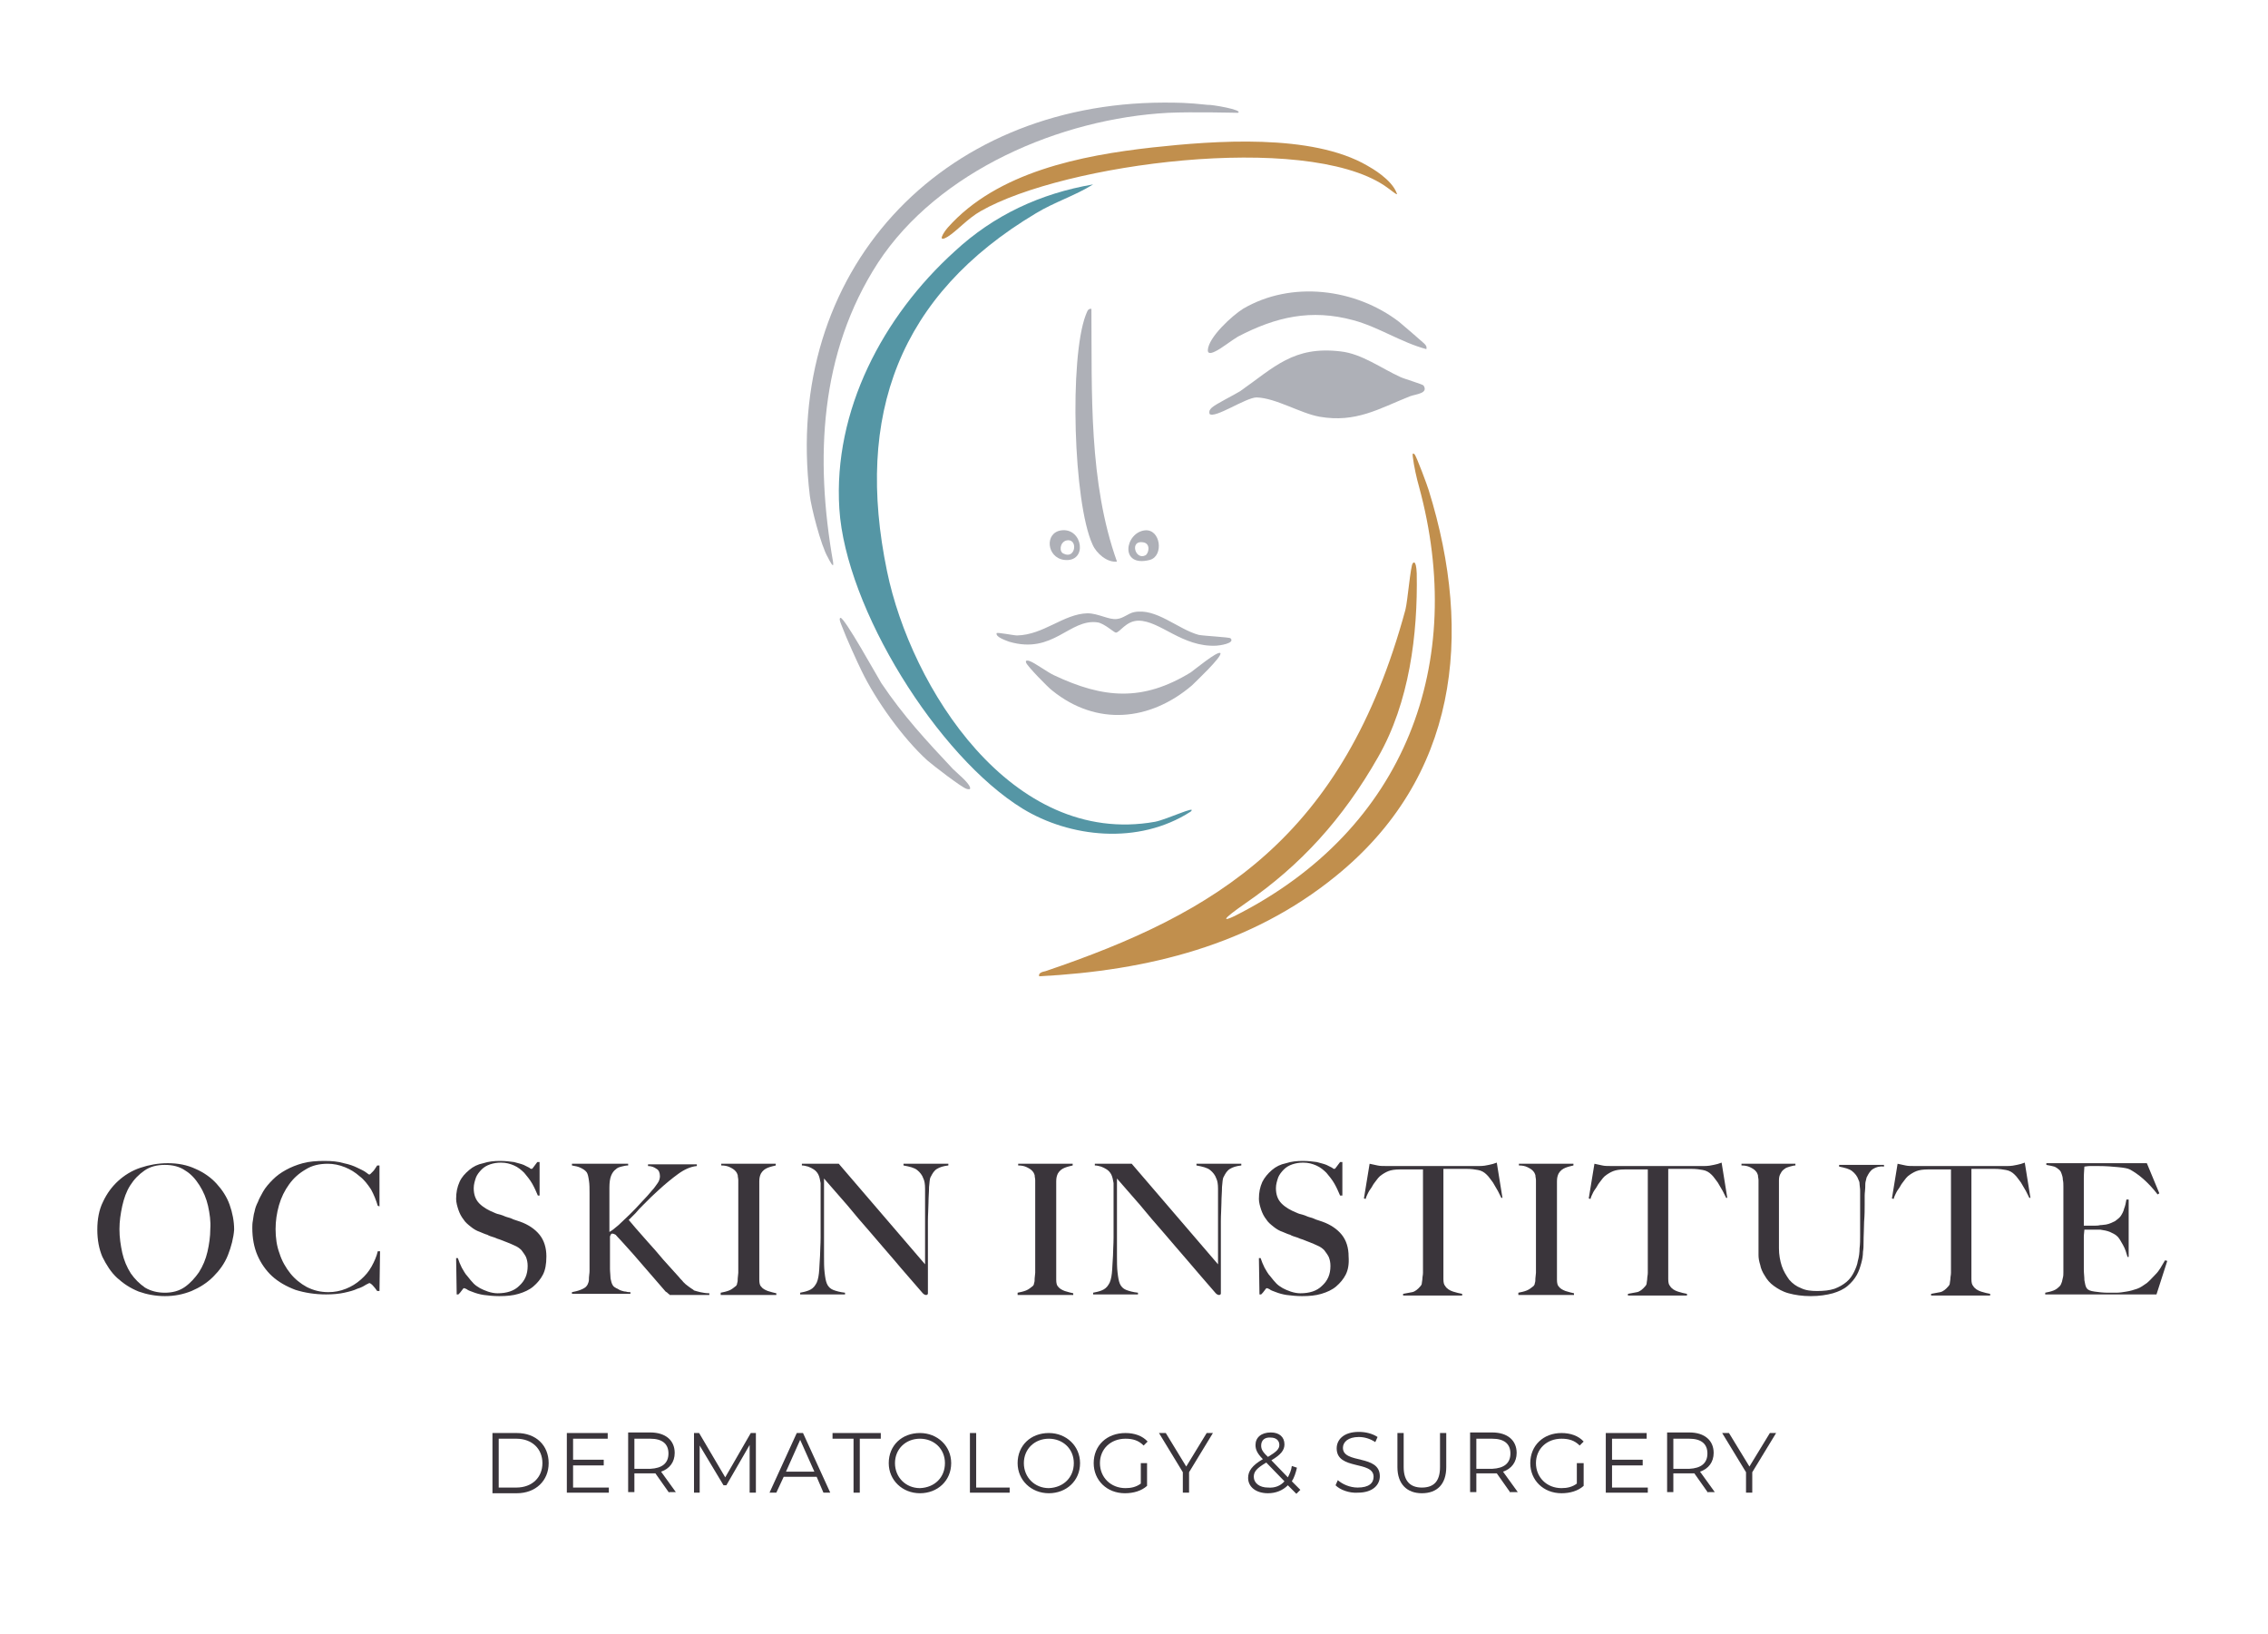 <svg width="1924" height="1386" viewBox="0 0 1924 1386" fill="none" xmlns="http://www.w3.org/2000/svg">
<path d="M193.328 1064.75C190.438 1071.97 186.104 1077.76 180.806 1083.06C175.508 1088.36 169.247 1092.21 162.504 1095.1C155.28 1098 148.056 1099.44 139.868 1099.44C132.162 1099.44 124.456 1098 117.713 1095.59C110.489 1092.69 104.709 1088.84 99.412 1084.02C94.114 1079.2 90.261 1072.94 86.889 1066.19C83.999 1059.45 82.555 1051.74 82.555 1043.06C82.555 1034.39 84 1026.2 87.371 1019.45C90.742 1012.22 95.077 1006.44 100.375 1001.62C105.673 996.802 111.934 992.947 119.158 990.538C126.382 988.129 134.088 986.683 142.276 986.683C150.945 986.683 158.651 988.129 165.876 991.502C172.618 994.393 178.879 998.73 183.696 1004.03C188.512 1009.33 192.365 1015.11 194.773 1021.86C197.181 1028.61 198.626 1035.83 198.626 1043.06C198.144 1049.81 196.218 1057.52 193.328 1064.75ZM176.471 1022.82C175.026 1016.56 172.618 1010.78 169.247 1005.48C165.876 1000.18 162.023 995.839 157.206 992.947C152.39 989.574 146.611 988.129 139.868 988.129C133.125 988.129 127.346 989.574 122.529 992.947C117.713 996.321 113.86 1000.18 110.489 1005.48C107.118 1010.78 105.191 1016.56 103.746 1022.82C102.301 1029.57 101.338 1035.83 101.338 1042.58C101.338 1049.81 102.301 1056.07 103.746 1062.82C105.191 1069.08 107.599 1074.87 110.97 1080.17C114.342 1084.98 118.195 1088.84 123.011 1092.21C127.827 1095.1 133.607 1096.55 139.868 1096.55C146.129 1096.55 151.909 1095.1 156.725 1091.73C161.541 1088.36 165.394 1084.02 168.765 1079.2C172.137 1073.9 174.545 1068.12 175.99 1061.85C177.435 1055.59 178.398 1048.84 178.398 1042.58C178.879 1035.83 177.916 1029.57 176.471 1022.82Z" fill="#3A353B"/>
<path d="M320.477 1022.82C319.032 1018 317.106 1013.19 314.697 1008.85C311.808 1004.51 308.918 1000.66 305.065 997.766C301.212 994.393 297.359 991.984 292.543 990.056C287.727 988.129 282.91 987.165 278.094 987.165C270.87 987.165 264.609 988.611 259.311 991.984C253.531 995.357 249.197 999.212 245.344 1004.51C241.491 1009.81 238.601 1015.6 236.674 1022.34C234.748 1029.09 233.785 1035.83 233.785 1042.58C233.785 1049.81 234.748 1057.04 237.156 1063.3C239.083 1069.56 242.454 1075.35 246.307 1080.17C250.16 1084.98 254.976 1088.84 260.274 1091.73C266.054 1094.62 271.833 1096.07 278.576 1096.07C283.874 1096.07 288.69 1095.1 293.506 1093.18C298.322 1091.25 302.175 1088.84 306.028 1085.47C309.881 1082.09 312.771 1078.72 315.179 1074.38C317.587 1070.05 319.514 1065.71 320.477 1061.37H322.403L321.922 1095.1H319.995C318.55 1093.18 317.587 1091.73 316.142 1090.29C314.698 1088.84 313.734 1088.36 313.253 1088.36C313.253 1088.36 312.289 1088.84 310.363 1089.8C308.918 1090.77 306.51 1092.21 303.139 1093.18C300.249 1094.62 296.396 1095.59 292.061 1096.55C287.727 1097.51 282.429 1098 276.649 1098C267.017 1098 258.348 1096.55 250.642 1094.14C242.936 1091.25 236.193 1087.39 230.895 1082.58C225.597 1077.76 221.262 1071.49 218.373 1064.75C215.483 1058 214.038 1050.29 214.038 1041.62C214.038 1039.69 214.038 1037.76 214.52 1035.35C215.001 1032.94 215.001 1030.53 215.965 1027.64C216.446 1024.75 217.409 1022.34 218.854 1019.45C219.818 1016.56 221.744 1013.67 223.189 1010.78C225.115 1007.4 228.005 1004.03 231.377 1000.66C234.748 997.284 238.119 994.875 242.454 992.466C246.789 990.056 251.605 988.129 256.903 986.683C262.2 985.237 268.462 984.756 275.204 984.756C281.465 984.756 286.763 985.237 291.58 986.683C296.396 987.647 300.249 989.092 303.139 990.538C306.028 991.984 308.436 992.947 310.363 994.393C311.808 995.357 312.771 996.32 313.253 996.32C313.253 996.32 313.734 996.321 314.216 995.839C314.698 995.357 315.179 994.875 316.142 993.911C316.624 993.429 317.587 992.466 318.069 991.502C318.551 990.538 319.514 989.574 319.995 988.611H321.922V1023.31L320.477 1022.82Z" fill="#3A353B"/>
<path d="M460.629 1081.13C458.703 1084.98 455.813 1088.36 452.442 1091.25C449.07 1094.14 444.736 1096.07 439.92 1097.51C435.103 1098.96 429.805 1099.44 423.544 1099.44C418.728 1099.44 414.393 1098.96 410.54 1098.48C407.169 1098 403.798 1097.03 401.39 1096.07C398.982 1095.1 397.055 1094.62 396.092 1093.66C395.129 1093.18 394.165 1092.69 393.684 1092.69C393.202 1092.69 392.72 1093.18 391.757 1094.62C390.794 1096.07 389.831 1097.03 388.867 1098H387.423L386.941 1067.16H388.386C389.349 1070.05 390.312 1072.46 391.757 1075.35C393.202 1077.76 394.647 1080.65 396.573 1082.58C398.5 1084.98 399.945 1086.91 401.871 1088.84C403.798 1090.77 405.724 1091.73 407.169 1092.69C409.096 1093.66 411.022 1094.62 413.912 1095.59C416.802 1096.55 419.691 1097.03 422.099 1097.03C429.805 1097.03 436.067 1095.1 440.401 1090.77C445.217 1086.43 447.626 1081.13 447.626 1073.9C447.626 1071.01 447.144 1068.6 446.181 1066.19C445.217 1064.26 443.773 1062.34 442.328 1060.41C440.883 1058.96 438.956 1057.52 436.548 1056.55C434.622 1055.59 432.214 1054.63 429.805 1053.66C427.397 1052.7 424.989 1051.74 423.544 1051.25C421.618 1050.77 420.173 1049.81 418.246 1049.33C416.802 1048.84 414.875 1048.36 413.43 1047.4C411.504 1046.92 409.577 1045.95 407.169 1044.99C404.279 1044.03 401.871 1042.58 399.463 1040.65C397.055 1038.73 394.647 1036.8 393.202 1034.39C391.276 1031.98 389.831 1029.09 388.867 1026.2C387.904 1023.31 386.941 1019.93 386.941 1017.04C386.941 1011.26 387.904 1006.92 389.831 1002.58C391.757 998.248 394.647 995.357 398.018 992.466C401.39 989.574 405.243 987.647 410.059 986.683C414.393 985.237 419.21 984.756 424.026 984.756C428.842 984.756 432.695 985.237 436.067 985.719C439.438 986.683 441.846 987.165 444.254 988.129C446.181 989.092 448.107 990.056 449.07 990.538C450.034 991.502 450.515 991.502 450.997 991.502C451.479 991.502 451.96 991.02 452.923 989.574C453.887 988.129 454.85 987.165 455.813 985.719H457.74V1014.15H456.295C454.85 1010.78 453.405 1007.4 451.479 1004.03C449.552 1000.66 447.144 997.766 444.736 994.875C442.328 992.466 439.438 990.056 436.067 988.611C432.695 987.165 429.324 986.201 424.989 986.201C421.618 986.201 418.728 986.683 415.838 987.647C412.949 988.611 410.54 990.056 408.614 991.984C406.687 993.911 404.761 996.32 403.798 998.73C402.835 1001.62 401.871 1004.51 401.871 1007.89C401.871 1013.19 403.316 1017.52 406.687 1020.9C410.059 1024.27 414.394 1026.68 419.21 1028.61C421.136 1029.57 423.063 1030.05 424.989 1030.53C426.916 1031.02 428.361 1031.98 430.287 1032.46C432.214 1032.94 433.658 1033.42 435.585 1034.39C437.511 1034.87 439.438 1035.83 441.364 1036.32C448.107 1038.73 453.887 1042.58 457.74 1047.4C461.593 1052.22 463.519 1058.48 463.519 1065.71C463.519 1072.46 462.556 1077.27 460.629 1081.13Z" fill="#3A353B"/>
<path d="M568.032 1098C567.55 1098 567.068 1097.51 566.587 1097.03C566.105 1096.55 565.624 1096.07 564.66 1095.59C557.918 1087.88 551.657 1080.65 545.877 1073.9C540.098 1067.16 533.836 1059.93 527.575 1053.18C524.686 1050.29 523.241 1048.36 522.277 1047.4C521.314 1046.92 520.351 1046.44 519.869 1046.44C518.906 1046.44 518.424 1046.44 518.424 1046.92C517.943 1047.4 517.943 1047.88 517.461 1048.84V1064.26C517.461 1069.08 517.461 1072.94 517.461 1076.31C517.461 1079.2 517.943 1082.09 517.943 1084.5C518.424 1086.91 518.906 1088.84 519.869 1090.29C520.351 1091.25 521.796 1092.21 522.759 1092.69C524.204 1093.18 525.167 1094.14 526.612 1094.62C528.057 1095.1 529.502 1095.59 530.947 1095.59C532.392 1096.07 533.355 1096.07 534.8 1096.07V1097.51H485.192V1096.07C487.601 1095.59 490.009 1095.1 492.417 1094.14C494.825 1093.18 496.751 1092.21 497.715 1090.77C498.196 1090.29 498.678 1089.32 499.159 1087.88C499.641 1086.43 499.641 1085.47 499.641 1083.54C499.641 1082.09 500.123 1080.17 500.123 1078.24C500.123 1076.31 500.123 1074.87 500.123 1072.94C500.123 1071.49 500.123 1069.56 500.123 1067.16C500.123 1064.75 500.123 1061.86 500.123 1058.96V1049.81V1040.65V1012.22C500.123 1008.37 500.123 1004.51 499.641 1001.62C499.159 998.248 498.678 995.839 497.715 994.393C496.27 992.466 494.343 991.502 492.417 990.538C490.49 989.574 488.082 989.093 485.192 988.611V987.165H532.873V988.611C530.947 988.611 529.02 989.093 527.094 989.574C525.167 990.056 523.722 990.538 522.277 991.984C520.833 992.947 519.388 994.875 518.424 997.284C517.461 999.694 516.98 1003.07 516.98 1007.4C516.98 1009.81 516.98 1011.74 516.98 1014.15C516.98 1016.08 516.98 1018.49 516.98 1021.38V1031.02V1044.99C518.906 1044.03 521.314 1042.1 524.686 1039.21C527.575 1036.32 530.947 1033.42 534.318 1030.05C537.689 1026.68 541.061 1023.31 544.432 1019.45C547.804 1016.08 550.693 1012.7 553.101 1009.81C555.028 1007.89 556.473 1005.48 557.918 1003.55C559.362 1001.62 559.844 999.212 559.844 997.766C559.844 994.875 558.881 992.466 556.954 991.502C555.028 990.056 552.62 989.092 549.73 989.092V987.647H591.15V989.092C585.852 989.574 580.554 991.984 575.256 995.839C569.958 999.694 564.66 1004.03 558.881 1009.33C556.954 1011.26 554.546 1013.19 552.138 1015.6C549.73 1018 547.803 1019.93 545.395 1022.34C542.987 1024.75 541.061 1026.68 539.134 1029.09C537.208 1031.02 535.281 1032.94 533.355 1034.87C534.318 1035.83 536.245 1038.24 539.134 1041.62C542.024 1044.99 545.877 1049.33 549.73 1053.66C554.065 1058.48 558.399 1063.3 562.734 1068.6C567.55 1073.9 571.885 1078.72 576.219 1083.54C577.183 1084.98 578.627 1085.95 579.591 1087.39C581.036 1088.84 581.999 1089.8 583.444 1090.77C584.889 1091.73 585.852 1092.69 586.815 1093.18C587.778 1093.66 588.26 1094.14 588.742 1094.62C590.186 1095.1 592.113 1095.59 594.039 1096.07C596.448 1096.55 598.856 1097.03 601.745 1097.03V1098.48H568.032V1098Z" fill="#3A353B"/>
<path d="M611.378 1098V1096.55C613.786 1096.07 616.194 1095.59 618.602 1094.62C621.01 1093.66 622.455 1092.21 624.382 1090.77C624.863 1090.29 625.345 1089.32 625.345 1088.36C625.827 1087.39 625.827 1085.95 625.827 1084.5C625.827 1083.06 626.308 1081.13 626.308 1079.68C626.308 1077.76 626.308 1076.31 626.308 1074.87C626.308 1073.42 626.308 1071.49 626.308 1069.08C626.308 1066.67 626.308 1063.78 626.308 1060.89C626.308 1058 626.308 1055.11 626.308 1051.74V1042.58V1012.22V1006.44C626.308 1004.51 626.308 1003.07 626.308 1001.14C626.308 999.694 625.827 998.248 625.827 996.802C625.345 995.357 624.863 994.393 624.382 993.911C622.937 991.984 621.01 991.02 619.084 990.056C617.157 989.092 614.749 988.611 611.86 988.611V987.165H658.095V988.611C656.169 989.093 653.761 989.574 651.353 990.538C648.945 991.502 647.018 992.947 645.573 995.357C644.61 997.284 644.128 999.212 644.128 1002.1C644.128 1004.99 644.128 1007.4 644.128 1009.81C644.128 1012.22 644.128 1015.11 644.128 1017.52C644.128 1019.93 644.128 1022.82 644.128 1025.23V1033.42V1042.1V1076.79C644.128 1079.68 644.128 1082.58 644.128 1085.47C644.128 1088.36 644.61 1090.29 645.573 1091.25C647.018 1093.18 648.945 1094.14 651.353 1095.1C654.242 1096.07 656.651 1096.55 658.577 1097.03V1098.48H611.378V1098Z" fill="#3A353B"/>
<path d="M794.877 991.502C792.468 992.947 791.024 995.357 789.579 998.248C788.615 999.694 788.615 1002.58 788.134 1006.92C788.134 1011.26 787.652 1015.6 787.652 1020.41C787.652 1024.75 787.171 1030.05 787.171 1035.83C787.171 1041.62 787.171 1048.36 787.171 1055.11V1064.75C787.171 1068.12 787.171 1071.97 787.171 1075.83C787.171 1079.68 787.171 1083.54 787.171 1086.91V1097.03C787.171 1097.51 787.171 1098 786.689 1098C786.207 1098.48 786.207 1098.48 785.726 1098.48C784.762 1098.48 783.799 1098 782.836 1097.03C774.167 1086.91 765.979 1077.76 758.755 1069.08C751.53 1060.89 744.788 1052.7 738.045 1044.99C731.302 1037.28 725.041 1030.05 718.78 1022.34C712.519 1015.11 705.776 1007.4 699.033 999.694V1065.23C699.033 1070.53 699.033 1075.35 699.515 1079.2C699.997 1083.54 700.478 1086.43 701.441 1088.84C702.405 1091.25 704.331 1093.18 706.739 1094.14C709.147 1095.1 712.519 1096.07 716.854 1096.55V1098H678.805V1096.55C681.213 1096.07 683.621 1095.59 686.03 1094.62C688.438 1093.66 690.364 1092.21 691.809 1089.8C693.254 1087.88 694.217 1084.5 694.699 1080.17C695.18 1075.83 695.18 1071.01 695.662 1065.23C695.662 1060.89 696.144 1055.59 696.144 1049.81C696.144 1044.03 696.144 1037.28 696.144 1030.53V1023.31V1017.04V1011.26C696.144 1009.33 696.144 1006.92 696.144 1003.55C695.662 1000.66 695.18 998.248 694.217 996.321C693.254 994.393 691.809 992.947 690.364 991.984C688.919 991.02 686.993 990.056 685.548 989.574C683.621 989.093 682.177 988.611 680.25 988.611V987.165H711.556L784.762 1072.46V1019.93C784.762 1015.6 784.762 1011.74 784.762 1008.37C784.762 1004.51 784.281 1001.62 783.318 999.694C782.354 996.802 780.428 994.393 778.02 992.466C775.612 990.538 771.759 989.574 766.461 988.611V987.165H804.509V988.611C800.174 989.093 797.285 990.056 794.877 991.502Z" fill="#3A353B"/>
<path d="M863.267 1098V1096.55C865.675 1096.07 868.083 1095.59 870.491 1094.62C872.9 1093.66 874.344 1092.21 876.271 1090.77C876.753 1090.29 877.234 1089.32 877.234 1088.36C877.716 1087.39 877.716 1085.95 877.716 1084.5C877.716 1083.06 878.197 1081.13 878.197 1079.68C878.197 1077.76 878.197 1076.31 878.197 1074.87C878.197 1073.42 878.197 1071.49 878.197 1069.08C878.197 1066.67 878.197 1063.78 878.197 1060.89C878.197 1058 878.197 1055.11 878.197 1051.74V1042.58V1012.22V1006.44C878.197 1004.51 878.197 1003.07 878.197 1001.14C878.197 999.694 877.716 998.248 877.716 996.802C877.234 995.357 876.753 994.393 876.271 993.911C874.826 991.984 872.9 991.02 870.973 990.056C869.047 989.092 866.638 988.611 863.749 988.611V987.165H909.985V988.611C908.058 989.093 905.65 989.574 903.242 990.538C900.834 991.502 898.907 992.947 897.462 995.357C896.499 997.284 896.018 999.212 896.018 1002.1C896.018 1004.99 896.018 1007.4 896.018 1009.81C896.018 1012.22 896.018 1015.11 896.018 1017.52C896.018 1019.93 896.018 1022.82 896.018 1025.23V1033.42V1042.1V1076.79C896.018 1079.68 896.018 1082.58 896.018 1085.47C896.018 1088.36 896.499 1090.29 897.462 1091.25C898.907 1093.18 900.834 1094.14 903.242 1095.1C906.132 1096.07 908.54 1096.55 910.466 1097.03V1098.48H863.267V1098Z" fill="#3A353B"/>
<path d="M1043.39 991.502C1040.99 992.947 1039.54 995.357 1038.1 998.248C1037.13 999.694 1037.13 1002.58 1036.65 1006.92C1036.65 1011.26 1036.17 1015.6 1036.17 1020.41C1036.17 1024.75 1035.69 1030.05 1035.69 1035.83C1035.69 1041.62 1035.69 1048.36 1035.69 1055.11V1064.75C1035.69 1068.12 1035.69 1071.97 1035.69 1075.83C1035.69 1079.68 1035.69 1083.54 1035.69 1086.91V1097.03C1035.69 1097.51 1035.69 1098 1035.21 1098C1034.73 1098.48 1034.73 1098.48 1034.24 1098.48C1033.28 1098.48 1032.32 1098 1031.35 1097.03C1022.68 1086.91 1014.5 1077.76 1007.27 1069.08C1000.05 1060.89 993.306 1052.7 986.563 1044.99C979.82 1037.28 973.559 1030.05 967.298 1022.34C961.037 1015.11 954.294 1007.4 947.551 999.694V1065.23C947.551 1070.53 947.551 1075.35 948.033 1079.2C948.515 1083.54 948.996 1086.43 949.96 1088.84C950.923 1091.25 952.849 1093.18 955.257 1094.14C957.666 1095.1 961.037 1096.07 965.372 1096.55V1098H927.323V1096.55C929.731 1096.07 932.139 1095.59 934.548 1094.62C936.956 1093.66 938.882 1092.21 940.327 1089.8C941.772 1087.88 942.735 1084.5 943.217 1080.17C943.698 1075.83 943.698 1071.01 944.18 1065.23C944.18 1060.89 944.662 1055.59 944.662 1049.81C944.662 1044.03 944.662 1037.28 944.662 1030.53V1023.31V1017.04V1011.26C944.662 1009.33 944.662 1006.92 944.662 1003.55C944.18 1000.66 943.698 998.248 942.735 996.321C941.772 994.393 940.327 992.947 938.882 991.984C937.437 991.02 935.511 990.056 934.066 989.574C932.139 989.093 930.695 988.611 928.768 988.611V987.165H960.074L1033.28 1072.46V1019.93C1033.28 1015.6 1033.28 1011.74 1033.28 1008.37C1033.28 1004.51 1032.8 1001.62 1031.84 999.694C1030.87 996.802 1028.95 994.393 1026.54 992.466C1024.13 990.538 1020.28 989.574 1014.98 988.611V987.165H1053.03V988.611C1048.69 989.093 1045.8 990.056 1043.39 991.502Z" fill="#3A353B"/>
<path d="M1141.65 1081.13C1139.72 1084.98 1136.83 1088.36 1133.46 1091.25C1130.09 1094.14 1125.75 1096.07 1120.94 1097.51C1116.12 1098.96 1110.82 1099.44 1104.56 1099.44C1099.74 1099.44 1095.41 1098.96 1091.56 1098.48C1088.19 1098 1084.81 1097.03 1082.41 1096.07C1080 1095.1 1078.07 1094.62 1077.11 1093.66C1076.14 1093.18 1075.18 1092.69 1074.7 1092.69C1074.22 1092.69 1073.74 1093.18 1072.77 1094.62C1071.81 1096.07 1070.85 1097.03 1069.88 1098H1068.44L1067.96 1067.16H1069.4C1070.37 1070.05 1071.33 1072.46 1072.77 1075.35C1074.22 1077.76 1075.66 1080.65 1077.59 1082.58C1079.52 1084.98 1080.96 1086.91 1082.89 1088.84C1084.81 1090.77 1086.74 1091.73 1088.19 1092.69C1090.11 1093.66 1092.04 1094.62 1094.93 1095.59C1097.82 1096.55 1100.71 1097.03 1103.12 1097.03C1110.82 1097.03 1117.08 1095.1 1121.42 1090.77C1126.23 1086.43 1128.64 1081.13 1128.64 1073.9C1128.64 1071.01 1128.16 1068.6 1127.2 1066.19C1126.23 1064.26 1124.79 1062.34 1123.34 1060.41C1121.9 1058.96 1119.97 1057.52 1117.56 1056.55C1115.64 1055.59 1113.23 1054.63 1110.82 1053.66C1108.41 1052.7 1106.01 1051.74 1104.56 1051.25C1102.63 1050.77 1101.19 1049.81 1099.26 1049.33C1097.82 1048.84 1095.89 1048.36 1094.45 1047.4C1092.52 1046.92 1090.59 1045.95 1088.19 1044.99C1085.3 1044.03 1082.89 1042.58 1080.48 1040.65C1078.07 1038.73 1075.66 1036.8 1074.22 1034.39C1072.29 1031.98 1070.85 1029.09 1069.88 1026.2C1068.92 1023.31 1067.96 1019.93 1067.96 1017.04C1067.96 1011.26 1068.92 1006.92 1070.85 1002.58C1072.77 998.73 1075.66 995.357 1079.03 992.466C1082.41 989.574 1086.26 987.647 1091.07 986.683C1095.41 985.237 1100.23 984.756 1105.04 984.756C1109.86 984.756 1113.71 985.237 1117.08 985.719C1120.45 986.683 1122.86 987.165 1125.27 988.129C1127.2 989.092 1129.12 990.056 1130.09 990.538C1131.05 991.502 1131.53 991.502 1132.01 991.502C1132.49 991.502 1132.98 991.02 1133.94 989.574C1134.9 988.129 1135.87 987.165 1136.83 985.719H1138.76V1014.15H1136.83C1135.38 1010.78 1133.94 1007.4 1132.01 1004.03C1130.09 1000.66 1127.68 997.766 1125.27 994.875C1122.86 992.466 1119.97 990.056 1116.6 988.611C1113.23 987.165 1109.86 986.201 1105.52 986.201C1102.15 986.201 1099.26 986.683 1096.37 987.647C1093.48 988.611 1091.07 990.056 1089.15 991.984C1087.22 993.911 1085.3 996.32 1084.33 998.73C1083.37 1001.62 1082.41 1004.51 1082.41 1007.89C1082.41 1013.19 1083.85 1017.52 1087.22 1020.9C1090.59 1024.27 1094.93 1026.68 1099.74 1028.61C1101.67 1029.57 1103.6 1030.05 1105.52 1030.53C1107.45 1031.02 1108.9 1031.98 1110.82 1032.46C1112.75 1032.94 1114.19 1033.42 1116.12 1034.39C1118.05 1034.87 1119.97 1035.83 1121.9 1036.32C1128.64 1038.73 1134.42 1042.58 1138.27 1047.4C1142.13 1052.22 1144.05 1058.48 1144.05 1065.71C1144.54 1072.46 1143.57 1077.27 1141.65 1081.13Z" fill="#3A353B"/>
<path d="M1273.61 1016.08C1272.65 1014.15 1271.68 1012.22 1270.72 1010.29C1269.76 1008.37 1268.31 1006.44 1267.35 1004.51C1266.39 1002.58 1264.94 1001.14 1263.98 999.694C1263.01 998.248 1262.05 997.284 1261.09 996.32C1259.16 994.393 1256.75 992.947 1253.86 992.465C1251.46 991.984 1248.08 991.502 1244.23 991.502C1242.31 991.502 1240.38 991.502 1238.93 991.502C1237.49 991.502 1236.04 991.502 1234.6 991.502H1230.26H1224.48C1224.48 993.911 1224.48 997.766 1224.48 1002.1C1224.48 1006.44 1224.48 1011.26 1224.48 1016.08V1030.53V1042.1V1076.31C1224.48 1079.2 1224.48 1082.09 1224.48 1084.98C1224.48 1087.88 1224.97 1089.8 1225.93 1090.77C1227.37 1093.18 1229.78 1094.62 1232.67 1095.59C1235.56 1096.55 1237.97 1097.03 1240.38 1097.51V1098.96H1190.29V1097.51C1193.18 1097.03 1195.59 1096.55 1198 1096.07C1200.4 1095.59 1202.81 1093.66 1205.22 1090.77C1205.7 1090.29 1206.18 1089.32 1206.18 1088.36C1206.18 1087.39 1206.66 1085.95 1206.66 1084.5C1206.66 1083.06 1207.15 1081.61 1207.15 1079.68C1207.15 1077.76 1207.15 1076.31 1207.15 1074.38C1207.15 1072.94 1207.15 1071.01 1207.15 1068.6C1207.15 1066.19 1207.15 1063.78 1207.15 1060.89C1207.15 1058 1207.15 1055.11 1207.15 1051.74V1043.06V991.984H1201.37H1197.03C1195.59 991.984 1194.14 991.984 1192.7 991.984C1191.25 991.984 1189.33 991.984 1187.4 991.984C1183.55 991.984 1180.18 992.465 1177.77 993.429C1175.36 994.393 1172.95 995.839 1170.54 997.766C1169.58 998.73 1168.62 999.694 1167.65 1001.14C1166.69 1002.58 1165.25 1004.03 1164.28 1005.96C1163.32 1007.89 1161.87 1009.33 1160.91 1011.26C1159.95 1013.19 1158.98 1015.11 1158.5 1017.04L1157.06 1016.56L1161.87 987.165C1164.28 987.647 1166.21 988.129 1168.62 988.611C1170.54 989.092 1173.43 989.092 1177.29 989.092C1181.14 989.092 1184.51 989.092 1187.88 989.092C1190.77 989.092 1194.14 989.092 1197.03 989.092H1205.7H1215.82H1225.93C1228.82 989.092 1232.19 989.092 1235.08 989.092C1237.97 989.092 1240.86 989.092 1244.23 989.092C1247.12 989.092 1250.97 989.092 1254.83 989.092C1258.2 989.092 1261.09 988.61 1263.01 988.129C1265.42 987.647 1267.35 987.165 1269.76 986.201L1274.57 1016.08H1273.61Z" fill="#3A353B"/>
<path d="M1288.06 1098V1096.55C1290.47 1096.07 1292.88 1095.59 1295.28 1094.62C1297.69 1093.66 1299.14 1092.21 1301.06 1090.77C1301.54 1090.29 1302.03 1089.32 1302.03 1088.36C1302.51 1087.39 1302.51 1085.95 1302.51 1084.5C1302.51 1083.06 1302.99 1081.13 1302.99 1079.68C1302.99 1077.76 1302.99 1076.31 1302.99 1074.87C1302.99 1073.42 1302.99 1071.49 1302.99 1069.08C1302.99 1066.67 1302.99 1063.78 1302.99 1060.89C1302.99 1058 1302.99 1055.11 1302.99 1051.74V1042.58V1012.22V1006.44C1302.99 1004.51 1302.99 1003.07 1302.99 1001.14C1302.99 999.694 1302.51 998.248 1302.51 996.802C1302.03 995.357 1301.54 994.393 1301.06 993.911C1299.62 991.984 1297.69 991.02 1295.77 990.056C1293.84 989.092 1291.43 988.611 1288.54 988.611V987.165H1334.78V988.611C1332.85 989.093 1330.44 989.574 1328.03 990.538C1325.63 991.502 1323.7 992.947 1322.25 995.357C1321.29 997.284 1320.81 999.212 1320.81 1002.1C1320.81 1004.99 1320.81 1007.4 1320.81 1009.81C1320.81 1012.22 1320.81 1015.11 1320.81 1017.52C1320.81 1019.93 1320.81 1022.82 1320.81 1025.23V1033.42V1042.1V1076.79C1320.81 1079.68 1320.81 1082.58 1320.81 1085.47C1320.81 1088.36 1321.29 1090.29 1322.25 1091.25C1323.7 1093.18 1325.63 1094.14 1328.03 1095.1C1330.92 1096.07 1333.33 1096.55 1335.26 1097.03V1098.48H1288.06V1098Z" fill="#3A353B"/>
<path d="M1464.33 1016.08C1463.37 1014.15 1462.41 1012.22 1461.44 1010.29C1460.48 1008.37 1459.04 1006.44 1458.07 1004.51C1457.11 1002.58 1455.66 1001.14 1454.7 999.694C1453.74 998.248 1452.77 997.284 1451.81 996.32C1449.89 994.393 1447.48 992.947 1444.59 992.465C1442.18 991.984 1438.81 991.502 1434.95 991.502C1433.03 991.502 1431.1 991.502 1429.66 991.502C1428.21 991.502 1426.77 991.502 1425.32 991.502H1420.99H1415.21C1415.21 993.911 1415.21 997.766 1415.21 1002.1C1415.21 1006.44 1415.21 1011.26 1415.21 1016.08V1030.53V1042.1V1076.31C1415.21 1079.2 1415.21 1082.09 1415.21 1084.98C1415.21 1087.88 1415.69 1089.8 1416.65 1090.77C1418.1 1093.18 1420.51 1094.62 1423.4 1095.59C1426.29 1096.55 1428.69 1097.03 1431.1 1097.51V1098.96H1381.01V1097.51C1383.9 1097.03 1386.31 1096.55 1388.72 1096.07C1391.13 1095.59 1393.54 1093.66 1395.94 1090.77C1396.42 1090.29 1396.91 1089.32 1396.91 1088.36C1396.91 1087.39 1397.39 1085.95 1397.39 1084.5C1397.39 1083.06 1397.87 1081.61 1397.87 1079.68C1397.87 1077.76 1397.87 1076.31 1397.87 1074.38C1397.87 1072.94 1397.87 1071.01 1397.87 1068.6C1397.87 1066.19 1397.87 1063.78 1397.87 1060.89C1397.87 1058 1397.87 1055.11 1397.87 1051.74V1043.06V991.984H1392.09H1387.76C1386.31 991.984 1384.87 991.984 1383.42 991.984C1381.98 991.984 1380.05 991.984 1378.12 991.984C1374.27 991.984 1370.9 992.465 1368.49 993.429C1366.08 994.393 1363.67 995.839 1361.27 997.766C1360.3 998.73 1359.34 999.694 1358.38 1001.14C1357.41 1002.58 1355.97 1004.03 1355.01 1005.96C1354.04 1007.89 1352.6 1009.33 1351.63 1011.26C1350.67 1013.19 1349.71 1015.11 1349.23 1017.04L1347.78 1016.56L1352.6 987.165C1355.01 987.647 1356.93 988.129 1359.34 988.611C1361.27 989.092 1364.16 989.092 1368.01 989.092C1371.86 989.092 1375.23 989.092 1378.6 989.092C1381.49 989.092 1384.87 989.092 1387.76 989.092H1396.42H1406.54H1416.65C1419.54 989.092 1422.91 989.092 1425.8 989.092C1428.69 989.092 1431.58 989.092 1434.95 989.092C1437.84 989.092 1441.7 989.092 1445.55 989.092C1448.92 989.092 1451.81 988.61 1453.74 988.129C1456.15 987.647 1458.07 987.165 1460.48 986.201L1465.3 1016.08H1464.33Z" fill="#3A353B"/>
<path d="M1589.07 991.502C1586.67 992.947 1585.22 995.357 1583.78 998.248C1583.3 998.73 1583.3 1000.18 1582.81 1001.62C1582.33 1003.07 1582.33 1004.99 1582.33 1007.4C1582.33 1009.33 1581.85 1011.74 1581.85 1014.15C1581.85 1016.56 1581.85 1018.97 1581.85 1021.38C1581.85 1025.71 1581.85 1030.53 1581.37 1036.32C1581.37 1041.62 1580.89 1047.88 1580.89 1054.63C1580.89 1056.55 1580.89 1058.96 1580.41 1061.86C1580.41 1064.75 1579.92 1068.12 1578.96 1071.49C1578 1074.87 1577.03 1078.24 1575.11 1081.61C1573.18 1084.98 1570.77 1087.88 1567.4 1090.77C1564.03 1093.66 1559.7 1095.59 1554.88 1097.03C1549.58 1098.48 1543.32 1099.44 1536.1 1099.44C1528.87 1099.44 1522.61 1098.48 1517.31 1097.03C1512.01 1095.59 1508.16 1093.18 1504.79 1090.77C1501.42 1088.36 1499.01 1085.47 1497.08 1082.09C1495.16 1079.2 1493.71 1075.83 1493.23 1072.94C1492.27 1070.05 1491.79 1067.16 1491.79 1064.75C1491.79 1062.34 1491.79 1060.41 1491.79 1058.96C1491.79 1056.07 1491.79 1052.22 1491.79 1047.88C1491.79 1043.06 1491.79 1038.24 1491.79 1032.46V1012.22V1006.44C1491.79 1004.51 1491.79 1003.07 1491.79 1001.14C1491.79 999.694 1491.3 998.248 1491.3 996.802C1490.82 995.357 1490.34 994.393 1489.86 993.911C1488.42 991.984 1486.49 991.02 1484.56 990.056C1482.64 989.092 1480.23 988.611 1477.34 988.611V987.165H1523.09V988.611C1521.65 988.611 1520.2 989.093 1518.28 989.574C1516.83 990.056 1514.9 990.538 1513.94 991.502C1512.5 992.466 1511.53 993.429 1510.57 995.357C1509.61 996.802 1509.13 998.73 1509.13 1001.14C1509.13 1004.03 1509.13 1005.96 1509.13 1008.37C1509.13 1010.29 1509.13 1012.22 1509.13 1014.15V1020.41V1027.64V1037.28V1044.99C1509.13 1047.4 1509.13 1049.81 1509.13 1051.74C1509.13 1054.15 1509.13 1056.07 1509.13 1058.96C1509.13 1064.26 1510.09 1069.56 1511.53 1073.9C1512.98 1078.24 1515.39 1082.09 1517.79 1085.47C1520.68 1088.84 1524.06 1091.25 1527.91 1092.69C1531.76 1094.62 1536.58 1095.1 1541.39 1095.1C1547.17 1095.1 1551.99 1094.62 1556.32 1093.18C1560.18 1091.73 1563.55 1089.8 1566.44 1087.39C1569.33 1084.98 1571.25 1082.09 1572.7 1079.2C1574.14 1076.31 1575.59 1072.94 1576.07 1069.56C1577.03 1066.19 1577.52 1062.34 1577.52 1058.96C1578 1055.11 1578 1051.74 1578 1048.36V1040.65V1034.39V1028.61V1022.34C1578 1020.41 1578 1018 1578 1016.08C1578 1014.15 1578 1011.74 1578 1009.81C1578 1007.89 1577.52 1005.96 1577.52 1004.51C1577.52 1002.58 1577.03 1001.62 1576.55 1000.66C1575.59 997.766 1573.66 995.357 1571.25 993.429C1568.85 991.502 1564.99 990.538 1560.18 989.574V988.129H1598.23V989.574C1594.37 989.093 1591.48 990.056 1589.07 991.502Z" fill="#3A353B"/>
<path d="M1721.52 1016.08C1720.56 1014.15 1719.59 1012.22 1718.63 1010.29C1717.67 1008.37 1716.22 1006.44 1715.26 1004.51C1714.3 1002.58 1712.85 1001.14 1711.89 999.694C1710.93 998.248 1709.96 997.284 1709 996.32C1707.07 994.393 1704.66 992.947 1701.77 992.465C1699.37 991.984 1695.99 991.502 1692.14 991.502C1690.22 991.502 1688.29 991.502 1686.84 991.502C1685.4 991.502 1683.95 991.502 1682.51 991.502H1678.17H1672.4C1672.4 993.911 1672.4 997.766 1672.4 1002.1C1672.4 1006.44 1672.4 1011.26 1672.4 1016.08V1030.53V1042.1V1076.31C1672.4 1079.2 1672.4 1082.09 1672.4 1084.98C1672.4 1087.88 1672.88 1089.8 1673.84 1090.77C1675.28 1093.18 1677.69 1094.62 1680.58 1095.59C1683.47 1096.55 1685.88 1097.03 1688.29 1097.51V1098.96H1638.2V1097.51C1641.09 1097.03 1643.5 1096.55 1645.91 1096.07C1648.31 1095.59 1650.72 1093.66 1653.13 1090.77C1653.61 1090.29 1654.09 1089.32 1654.09 1088.36C1654.09 1087.39 1654.57 1085.95 1654.57 1084.5C1654.57 1083.06 1655.06 1081.61 1655.06 1079.68C1655.06 1077.76 1655.06 1076.31 1655.06 1074.38C1655.06 1072.94 1655.06 1071.01 1655.06 1068.6C1655.06 1066.19 1655.06 1063.78 1655.06 1060.89C1655.06 1058 1655.06 1055.11 1655.06 1051.74V1043.06V991.984H1649.28H1644.94C1643.5 991.984 1642.05 991.984 1640.61 991.984C1639.16 991.984 1637.24 991.984 1635.31 991.984C1631.46 991.984 1628.09 992.465 1625.68 993.429C1623.27 994.393 1620.86 995.839 1618.45 997.766C1617.49 998.73 1616.53 999.694 1615.56 1001.14C1614.6 1002.58 1613.16 1004.03 1612.19 1005.96C1611.23 1007.89 1609.78 1009.33 1608.82 1011.26C1607.86 1013.19 1606.89 1015.11 1606.41 1017.04L1604.97 1016.56L1609.78 987.165C1612.19 987.647 1614.12 988.129 1616.53 988.611C1618.45 989.092 1621.34 989.092 1625.2 989.092C1629.05 989.092 1632.42 989.092 1635.79 989.092C1638.68 989.092 1642.05 989.092 1644.94 989.092H1653.61H1663.73H1673.84C1676.73 989.092 1680.1 989.092 1682.99 989.092C1685.88 989.092 1688.77 989.092 1692.14 989.092C1695.03 989.092 1698.88 989.092 1702.74 989.092C1706.11 989.092 1709 988.61 1710.93 988.129C1713.33 987.647 1715.26 987.165 1717.67 986.201L1722.48 1016.08H1721.52Z" fill="#3A353B"/>
<path d="M1829.4 1098H1735.01V1096.55C1737.41 1096.07 1739.82 1095.59 1742.23 1094.62C1744.64 1093.66 1746.08 1092.21 1747.53 1090.77C1748.01 1090.29 1748.49 1089.32 1748.97 1087.88C1749.46 1086.91 1749.46 1085.47 1749.94 1084.02C1750.42 1082.58 1750.42 1080.65 1750.42 1079.2C1750.42 1077.27 1750.42 1075.83 1750.42 1074.38C1750.42 1072.94 1750.42 1071.01 1750.42 1068.6C1750.42 1066.19 1750.42 1063.3 1750.42 1060.41C1750.42 1057.52 1750.42 1054.63 1750.42 1051.25V1042.1V1012.22C1750.42 1010.29 1750.42 1008.37 1750.42 1006.44C1750.42 1004.51 1750.42 1002.58 1749.94 1000.66C1749.94 998.73 1749.46 997.284 1748.97 995.839C1748.49 994.393 1748.01 993.429 1747.53 992.947C1746.08 991.502 1744.16 990.056 1742.71 989.574C1740.79 989.092 1738.86 988.611 1735.97 988.129V986.683H1821.22L1831.81 1012.22L1830.37 1013.19C1822.18 1002.58 1813.99 995.839 1806.77 991.984C1804.84 991.02 1801.95 990.538 1797.14 990.056C1792.32 989.574 1786.54 989.092 1779.8 989.092C1777.87 989.092 1775.46 989.092 1773.05 989.092C1770.65 989.092 1769.2 989.574 1768.24 989.574C1768.24 991.02 1767.76 994.393 1767.76 999.694C1767.76 1004.99 1767.76 1010.78 1767.76 1017.52V1027.16C1767.76 1030.05 1767.76 1031.98 1767.76 1033.91C1767.76 1035.83 1767.76 1036.8 1767.76 1037.76V1039.69H1770.65C1772.09 1039.69 1774.02 1039.69 1775.94 1039.69C1777.87 1039.69 1779.8 1039.69 1781.72 1039.21C1783.65 1039.21 1785.58 1038.73 1786.54 1038.73C1789.43 1038.24 1792.32 1036.8 1794.25 1035.83C1796.17 1034.39 1798.1 1032.94 1799.06 1031.5C1800.03 1030.05 1801.47 1027.64 1801.95 1025.23C1802.92 1022.82 1803.4 1020.41 1803.88 1017.52H1805.81V1066.19H1804.84C1803.88 1062.82 1802.92 1059.45 1800.99 1056.07C1799.06 1052.7 1797.62 1049.81 1795.69 1048.36C1794.25 1046.92 1791.84 1045.95 1789.91 1044.99C1787.5 1044.03 1785.1 1043.54 1781.72 1043.06C1780.28 1043.06 1778.83 1043.06 1777.87 1043.06C1776.91 1043.06 1775.94 1043.06 1774.98 1043.06H1772.09H1768.24C1768.24 1044.51 1767.76 1046.44 1767.76 1049.33V1058V1062.82V1068.12C1767.76 1069.57 1767.76 1071.49 1767.76 1072.94C1767.76 1074.38 1767.76 1075.83 1767.76 1076.79C1767.76 1080.17 1768.24 1083.06 1768.24 1085.95C1768.72 1088.84 1769.2 1091.25 1770.16 1092.69C1771.13 1094.14 1773.05 1095.1 1776.91 1095.59C1780.28 1096.07 1784.13 1096.55 1788.47 1096.55C1790.39 1096.55 1792.32 1096.55 1795.21 1096.55C1798.1 1096.55 1800.99 1096.07 1803.88 1095.59C1807.25 1095.1 1810.14 1094.14 1813.03 1093.18C1815.92 1092.21 1818.33 1090.29 1821.22 1088.36C1823.63 1086.43 1826.03 1083.54 1828.92 1080.65C1831.81 1077.76 1833.74 1073.9 1836.63 1069.08L1838.56 1069.56L1829.4 1098Z" fill="#3A353B"/>
<path d="M417.765 1215.57H438.475C454.85 1215.57 465.446 1226.17 465.446 1241.11C465.446 1256.05 454.369 1266.65 438.475 1266.65H417.765V1215.57ZM437.993 1261.83C451.479 1261.83 460.148 1253.16 460.148 1241.11C460.148 1229.06 451.479 1220.39 437.993 1220.39H423.063V1261.83H437.993Z" fill="#3A353B"/>
<path d="M516.498 1261.83V1266.17H480.858V1215.57H515.535V1220.39H486.156V1238.22H512.163V1243.04H486.156V1261.83H516.498Z" fill="#3A353B"/>
<path d="M567.55 1266.17L555.991 1249.78C554.546 1249.78 553.583 1249.78 552.138 1249.78H538.171V1265.69H532.873V1215.09H551.656C564.66 1215.09 572.366 1221.84 572.366 1232.44C572.366 1240.15 568.032 1245.93 560.807 1248.34L573.33 1265.69H567.55V1266.17ZM567.068 1232.92C567.068 1224.73 561.771 1220.39 551.656 1220.39H538.171V1245.93H551.656C561.771 1245.45 567.068 1241.11 567.068 1232.92Z" fill="#3A353B"/>
<path d="M641.238 1215.57V1266.17H635.94V1225.69L616.194 1259.9H613.786L593.557 1226.17V1266.17H588.741V1215.57H593.076L615.231 1253.16L636.904 1215.57H641.238Z" fill="#3A353B"/>
<path d="M692.772 1252.68H664.838L658.577 1266.17H652.797L675.915 1215.57H681.213L704.331 1266.17H698.552L692.772 1252.68ZM690.846 1248.34L678.805 1221.35L666.764 1248.34H690.846Z" fill="#3A353B"/>
<path d="M724.078 1220.39H706.258V1215.57H747.196V1220.39H729.376V1266.17H724.078V1220.39Z" fill="#3A353B"/>
<path d="M753.938 1241.11C753.938 1226.17 765.016 1215.57 780.428 1215.57C795.358 1215.57 806.917 1226.66 806.917 1241.11C806.917 1256.05 795.358 1266.65 780.428 1266.65C765.497 1266.65 753.938 1255.57 753.938 1241.11ZM801.619 1241.11C801.619 1229.06 792.468 1220.39 780.428 1220.39C768.387 1220.39 759.236 1229.06 759.236 1241.11C759.236 1253.16 768.387 1262.31 780.428 1262.31C792.95 1261.83 801.619 1253.16 801.619 1241.11Z" fill="#3A353B"/>
<path d="M822.811 1215.57H828.108V1261.83H856.524V1266.17H822.811V1215.57Z" fill="#3A353B"/>
<path d="M863.267 1241.11C863.267 1226.17 874.344 1215.57 889.756 1215.57C904.687 1215.57 916.246 1226.66 916.246 1241.11C916.246 1256.05 904.687 1266.65 889.756 1266.65C874.826 1266.65 863.267 1255.57 863.267 1241.11ZM910.948 1241.11C910.948 1229.06 901.797 1220.39 889.756 1220.39C877.716 1220.39 868.565 1229.06 868.565 1241.11C868.565 1253.16 877.716 1262.31 889.756 1262.31C902.279 1261.83 910.948 1253.16 910.948 1241.11Z" fill="#3A353B"/>
<path d="M967.779 1241.11H973.077V1260.39C968.261 1264.72 961.518 1266.65 954.294 1266.65C938.882 1266.65 927.805 1255.57 927.805 1241.11C927.805 1226.17 938.882 1215.57 954.776 1215.57C962.482 1215.57 969.224 1217.98 973.559 1222.8L970.188 1226.17C965.853 1221.84 961.037 1220.39 954.776 1220.39C942.253 1220.39 933.103 1229.06 933.103 1241.11C933.103 1253.16 942.253 1262.31 954.776 1262.31C959.592 1262.31 963.926 1261.35 967.779 1258.46V1241.11Z" fill="#3A353B"/>
<path d="M1008.72 1248.82V1266.17H1003.42V1248.82L983.191 1215.57H988.971L1006.31 1244L1023.65 1215.57H1028.95L1008.72 1248.82Z" fill="#3A353B"/>
<path d="M1099.74 1267.13L1092.52 1259.9C1088.19 1264.24 1082.41 1266.65 1075.66 1266.65C1065.55 1266.65 1058.81 1261.35 1058.81 1253.64C1058.81 1247.86 1062.18 1243.04 1071.33 1237.74C1066.51 1232.92 1065.07 1229.55 1065.07 1225.69C1065.07 1219.43 1069.88 1215.09 1078.07 1215.09C1085.3 1215.09 1089.63 1218.95 1089.63 1225.21C1089.63 1230.03 1086.74 1233.88 1078.55 1238.7L1092.52 1253.16C1093.97 1250.27 1095.41 1247.38 1095.89 1243.52L1100.23 1244.97C1099.26 1249.3 1097.82 1253.64 1095.89 1256.53L1103.12 1263.76L1099.74 1267.13ZM1089.63 1256.53L1074.22 1240.63C1066.03 1245.45 1063.62 1248.34 1063.62 1252.68C1063.62 1257.98 1068.44 1261.83 1075.66 1261.83C1081.44 1262.31 1086.26 1260.39 1089.63 1256.53ZM1069.88 1226.17C1069.88 1229.06 1070.85 1231.47 1075.66 1235.81C1082.89 1231.47 1085.3 1229.06 1085.3 1225.69C1085.3 1221.84 1082.41 1219.43 1078.07 1219.43C1072.77 1218.95 1069.88 1221.84 1069.88 1226.17Z" fill="#3A353B"/>
<path d="M1132.98 1259.9L1134.9 1255.57C1138.76 1258.94 1145.02 1261.83 1151.76 1261.83C1161.39 1261.83 1165.25 1257.98 1165.25 1252.68C1165.25 1238.7 1133.94 1247.38 1133.94 1228.58C1133.94 1221.35 1139.72 1214.61 1152.72 1214.61C1158.5 1214.61 1164.28 1216.05 1168.62 1218.94L1166.69 1223.28C1162.36 1220.39 1157.54 1218.94 1152.72 1218.94C1143.57 1218.94 1139.24 1223.28 1139.24 1228.1C1139.24 1242.07 1170.54 1233.4 1170.54 1252.19C1170.54 1259.42 1164.76 1266.17 1151.76 1266.17C1144.54 1266.65 1136.83 1263.76 1132.98 1259.9Z" fill="#3A353B"/>
<path d="M1185.47 1244.48V1215.57H1190.77V1244.48C1190.77 1256.53 1196.55 1261.83 1206.18 1261.83C1216.3 1261.83 1221.6 1256.53 1221.6 1244.48V1215.57H1226.89V1244.48C1226.89 1258.94 1219.19 1266.65 1206.18 1266.65C1193.66 1266.65 1185.47 1258.94 1185.47 1244.48Z" fill="#3A353B"/>
<path d="M1281.32 1266.17L1269.76 1249.78C1268.31 1249.78 1267.35 1249.78 1265.9 1249.78H1252.42V1265.69H1247.12V1215.09H1265.9C1278.91 1215.09 1286.61 1221.84 1286.61 1232.44C1286.61 1240.15 1282.28 1245.93 1275.06 1248.34L1287.58 1265.69H1281.32V1266.17ZM1281.32 1232.92C1281.32 1224.73 1276.02 1220.39 1265.9 1220.39H1252.42V1245.93H1265.9C1276.02 1245.45 1281.32 1241.11 1281.32 1232.92Z" fill="#3A353B"/>
<path d="M1338.15 1241.11H1343.45V1260.39C1338.63 1264.72 1331.89 1266.65 1324.66 1266.65C1309.25 1266.65 1298.17 1255.57 1298.17 1241.11C1298.17 1226.17 1309.25 1215.57 1324.66 1215.57C1332.37 1215.57 1339.11 1217.98 1343.45 1222.8L1340.07 1226.17C1335.74 1221.84 1330.92 1220.39 1324.66 1220.39C1312.14 1220.39 1302.99 1229.06 1302.99 1241.11C1302.99 1253.16 1312.14 1262.31 1324.66 1262.31C1329.48 1262.31 1333.81 1261.35 1337.67 1258.46V1241.11H1338.15Z" fill="#3A353B"/>
<path d="M1397.87 1261.83V1266.17H1362.23V1215.57H1396.91V1220.39H1367.53V1238.22H1393.54V1243.04H1367.53V1261.83H1397.87Z" fill="#3A353B"/>
<path d="M1448.92 1266.17L1437.36 1249.78C1435.92 1249.78 1434.95 1249.78 1433.51 1249.78H1419.54V1265.69H1414.25V1215.09H1433.03C1446.03 1215.09 1453.74 1221.84 1453.74 1232.44C1453.74 1240.15 1449.4 1245.93 1442.18 1248.34L1454.7 1265.69H1448.92V1266.17ZM1448.44 1232.92C1448.44 1224.73 1443.14 1220.39 1433.03 1220.39H1419.54V1245.93H1433.03C1443.14 1245.45 1448.44 1241.11 1448.44 1232.92Z" fill="#3A353B"/>
<path d="M1486.49 1248.82V1266.17H1481.19V1248.82L1460.96 1215.57H1466.74L1484.08 1244L1501.42 1215.57H1506.72L1486.49 1248.82Z" fill="#3A353B"/>
<path d="M1199.92 385.308C1201.37 386.271 1211 412.292 1211.96 415.665C1250.49 539.506 1236.04 659.974 1132.98 743.338C1061.21 801.644 974.041 823.329 881.569 828.147C880.606 825.256 884.459 824.292 886.867 823.81C1031.84 774.66 1139.72 710.571 1192.22 517.34C1194.14 510.112 1196.55 479.754 1198.48 477.827C1198.48 477.827 1201.37 473.49 1201.85 486.501C1202.81 538.061 1195.59 595.885 1169.1 642.145C1139.24 694.669 1103.12 734.182 1056.88 765.986C1034.73 781.406 1038.1 781.406 1047.25 777.069C1193.66 703.343 1244.23 561.191 1203.78 412.774C1201.85 406.028 1199.44 395.427 1198.48 387.235C1198 384.344 1198.96 384.344 1199.92 385.308Z" fill="#C18F4D"/>
<path d="M927.323 156.419C911.911 166.056 894.572 171.357 878.679 180.994C762.607 250.384 725.041 352.058 752.493 484.573C772.722 582.875 857.969 718.763 979.82 697.078C989.934 695.151 1015.94 682.622 1010.16 688.405C965.371 717.317 907.095 710.089 867.601 685.995C795.358 641.663 717.335 515.895 712.037 431.567C706.739 348.204 749.122 268.213 809.807 213.28C843.039 182.44 882.532 164.129 927.323 156.419Z" fill="#5596A5"/>
<path d="M1050.14 95.703C1050.14 95.703 1010.64 94.739 990.897 95.703C899.87 100.522 795.84 144.854 744.788 222.917C695.18 299.535 691.327 389.163 706.739 476.863C707.703 483.609 703.368 474.936 702.405 473.008C696.144 462.407 687.956 429.158 686.993 420.484C663.875 230.145 798.248 87.511 987.044 87.029C998.603 87.029 1006.79 87.029 1024.61 88.957C1027.02 88.475 1055.44 93.294 1050.14 95.703Z" fill="#AEB0B7"/>
<path d="M1207.63 327.001C1211.96 333.747 1201.37 334.229 1196.07 336.157C1169.58 346.758 1150.32 358.805 1119.49 353.504C1103.12 350.613 1082.41 337.602 1066.03 337.12C1056.88 337.12 1030.39 355.432 1026.06 351.095C1025.57 348.685 1026.06 347.722 1027.98 345.794C1031.84 342.421 1045.8 335.675 1052.06 331.82C1080.96 311.581 1097.34 293.27 1137.31 298.089C1155.13 300.016 1171.99 312.545 1187.88 319.773C1190.77 321.219 1207.15 326.037 1207.63 327.001Z" fill="#AEB0B7"/>
<path d="M1184.99 164.129C1185.95 166.538 1180.18 161.237 1174.4 157.382C1106.01 112.086 902.76 138.589 831.961 179.067C820.884 185.331 811.733 195.932 804.027 200.751C794.395 206.533 800.656 196.896 804.027 193.041C845.929 145.817 917.209 131.843 977.412 125.097C1030.39 119.315 1112.75 113.05 1159.95 140.517C1163.32 142.444 1180.66 152.082 1184.99 164.129Z" fill="#C18F4D"/>
<path d="M1210.04 296.161C1188.36 290.379 1169.58 277.368 1147.91 271.586C1112.27 261.949 1082.41 268.695 1050.14 285.56C1044.36 288.933 1036.17 295.68 1030.87 298.089C1028.95 299.053 1024.61 300.98 1024.61 297.125C1025.09 286.042 1045.32 267.731 1054.47 261.949C1095.41 237.855 1149.83 244.601 1186.92 273.032C1189.33 274.959 1207.15 290.379 1208.11 291.343C1209.55 292.788 1210.52 293.752 1210.04 296.161Z" fill="#AEB0B7"/>
<path d="M925.878 261.949C926.36 333.265 923.47 408.919 947.551 476.381C939.364 477.345 930.213 469.635 926.841 461.925C910.466 426.267 907.095 303.871 921.062 267.249C922.025 265.322 922.507 261.467 925.878 261.949Z" fill="#AEB0B7"/>
<path d="M1035.21 553.962C1037.62 556.372 1013.53 579.02 1011.13 581.429C975.486 611.787 930.213 616.124 892.646 585.766C889.275 583.357 871.455 565.046 870.492 562.154C869.528 559.745 871.937 560.227 873.381 560.709C877.716 562.154 888.793 570.346 894.091 572.755C935.993 592.512 969.225 595.403 1010.16 570.346C1013.53 567.937 1032.8 552.035 1035.21 553.962Z" fill="#AEB0B7"/>
<path d="M808.362 652.264C812.215 656.119 821.366 663.347 822.811 667.684C823.774 670.094 821.366 669.612 819.921 669.13C816.068 668.166 791.024 648.891 786.689 645.036C765.979 626.243 742.861 593.958 730.821 568.901C727.931 563.118 717.817 540.952 714.446 531.796C713.964 530.351 711.074 524.568 713.001 524.086C716.372 523.605 743.825 573.237 747.678 579.502C766.461 607.45 786.207 628.653 808.362 652.264Z" fill="#AEB0B7"/>
<path d="M1043.88 541.434C1048.21 545.771 1033.76 547.698 1031.84 547.698C1002.94 549.144 984.155 526.496 965.853 526.496C955.257 526.496 949.96 536.615 946.588 536.615C945.143 536.615 936.956 528.905 931.176 527.942C907.095 524.569 893.61 555.408 856.043 544.325C853.635 543.361 844.484 540.47 845.447 537.097C845.929 536.133 859.896 539.025 862.786 539.025C885.422 538.543 902.279 520.714 922.507 520.232C931.658 520.232 940.809 526.014 947.551 525.05C952.849 524.568 957.184 520.232 962 519.268C980.784 515.413 999.085 533.724 1016.91 538.543C1022.2 539.507 1042.91 540.47 1043.88 541.434Z" fill="#AEB0B7"/>
<path d="M971.151 449.878C984.636 448.433 987.526 471.563 975.485 474.936C949.478 481.682 954.294 451.806 971.151 449.878ZM971.632 471.081C974.522 469.635 976.448 460.961 969.706 459.998C958.147 458.07 962.963 475.418 971.632 471.081Z" fill="#AEB0B7"/>
<path d="M900.352 449.878C918.654 447.469 922.989 477.345 902.76 474.936C887.83 473.008 885.904 451.806 900.352 449.878ZM902.279 469.635C912.875 474.936 914.801 455.661 904.205 458.552C898.908 460.48 898.426 468.189 902.279 469.635Z" fill="#AEB0B7"/>
</svg>
